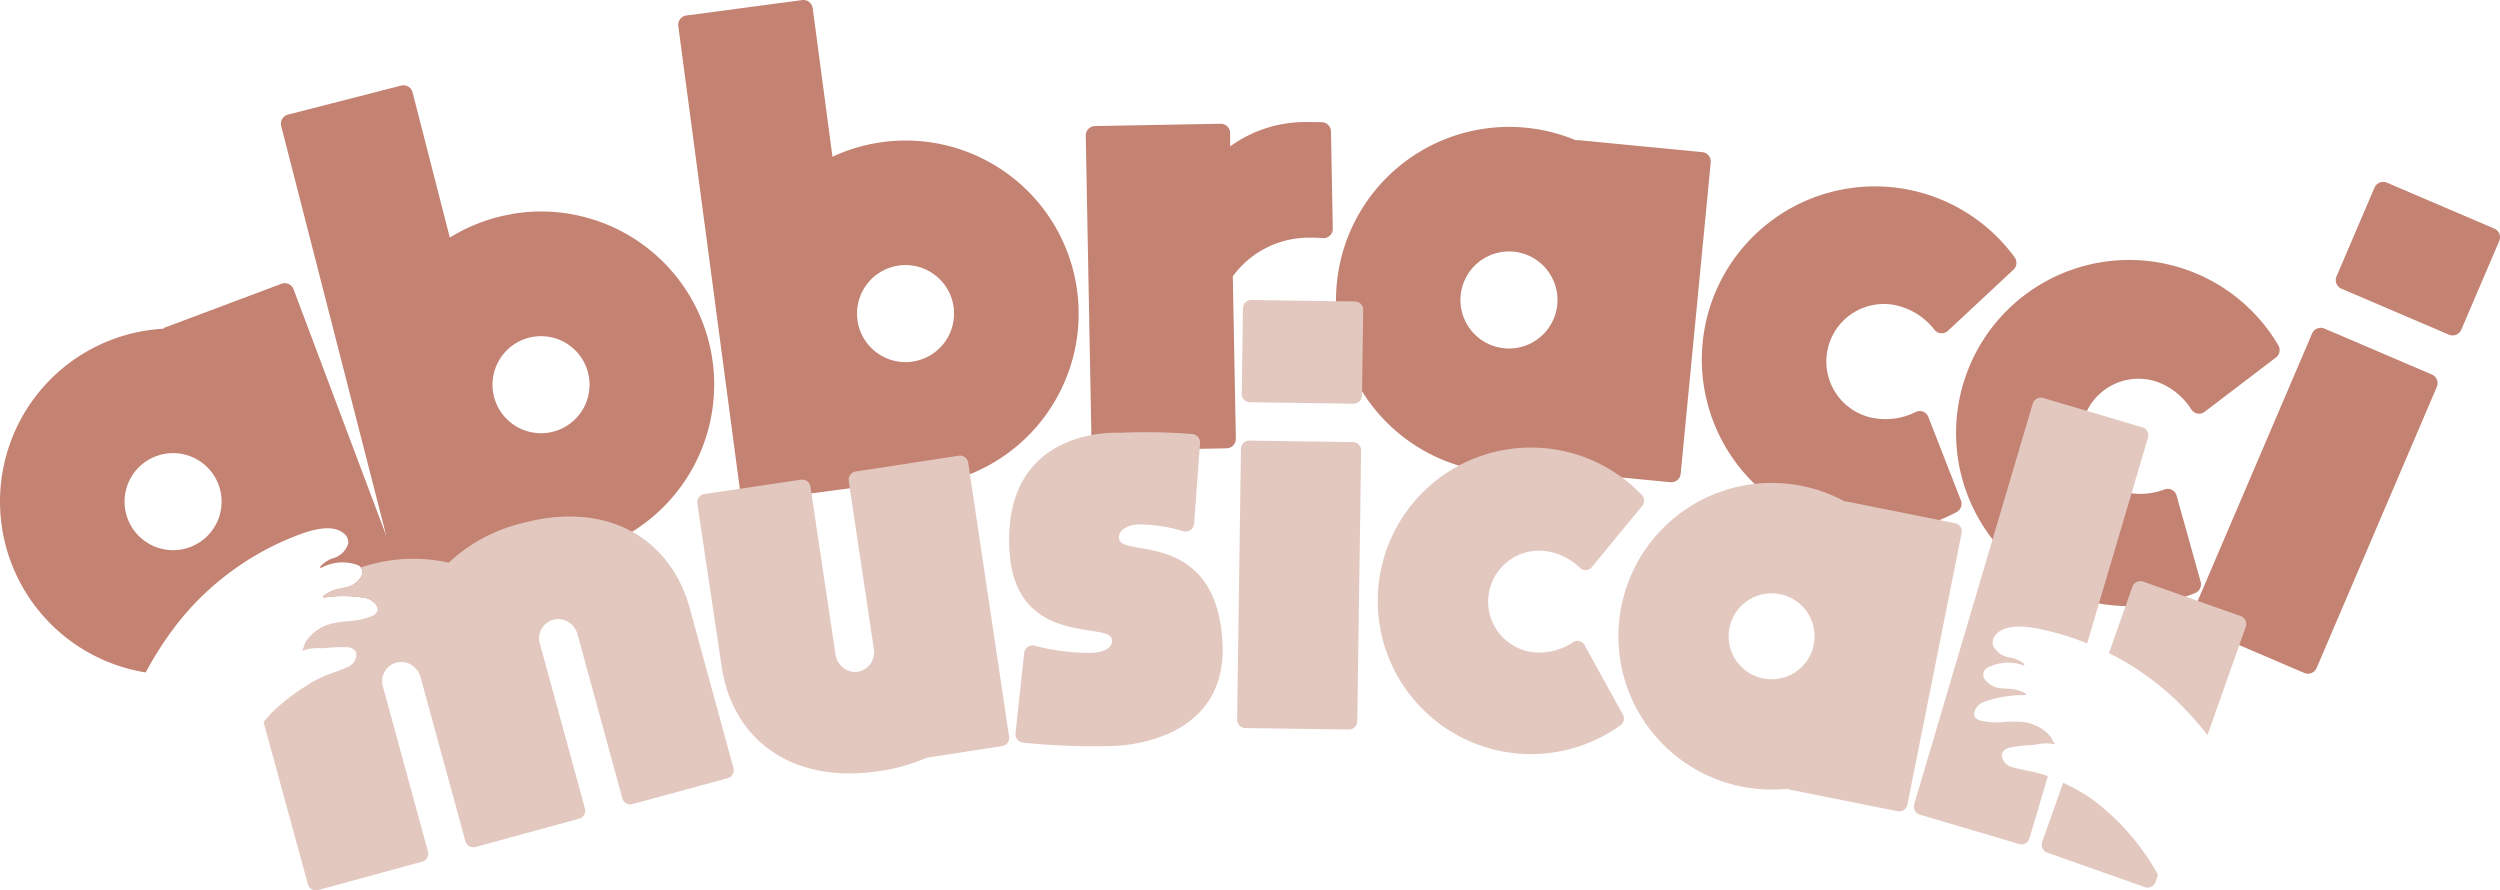 <svg xmlns="http://www.w3.org/2000/svg" width="180.339" height="64.236" viewBox="0 0 180.339 64.236">
  <g id="Raggruppa_164" data-name="Raggruppa 164" transform="translate(-845.753 -1278.658)">
    <g id="Raggruppa_162" data-name="Raggruppa 162" transform="translate(845.753 1278.658)">
      <path id="Tracciato_431" data-name="Tracciato 431" d="M931.269,1288.811a12.487,12.487,0,0,0-4.682,1.155l-1.425-10.719a.676.676,0,0,0-.761-.582l-8.353,1.11a.677.677,0,0,0-.582.761l4.481,33.708a.677.677,0,0,0,.761.582l9.024-1.2-.007-.051a12.482,12.482,0,1,0,1.543-24.765Zm1.054,15.937a3.5,3.5,0,1,1,3.005-3.927A3.5,3.5,0,0,1,932.323,1304.748Z" transform="translate(-866.537 -1278.658)" fill="#c38272"/>
      <path id="Tracciato_432" data-name="Tracciato 432" d="M882.714,1296.712a12.485,12.485,0,0,0-4.513,1.7l-2.687-10.476a.676.676,0,0,0-.824-.488l-8.165,2.094a.678.678,0,0,0-.488.825l7.587,29.577-6.694-17.8a.677.677,0,0,0-.872-.4l-8.521,3.2.016.042a12.485,12.485,0,0,0-1.289,24.794,25.161,25.161,0,0,1,2.15-3.355,20.2,20.2,0,0,1,9.053-6.635c1.466-.53,2.5-.544,3.079-.041a.793.793,0,0,1,.322.753,1.6,1.6,0,0,1-1.02,1.021,2.1,2.1,0,0,0-.991.618.063.063,0,0,0,0,.075.059.059,0,0,0,.072.02,3.2,3.2,0,0,1,2.632-.2.708.708,0,0,1,.251.212.609.609,0,0,1,.051.509,1.625,1.625,0,0,1-1.23.9c-.09.024-.182.045-.273.067a2.753,2.753,0,0,0-1.281.548.062.062,0,0,0-.014.073.078.078,0,0,0,.087.031,9.061,9.061,0,0,1,2.975.034,1.187,1.187,0,0,1,.637.365l1.711-.644a.577.577,0,0,1,.836-.337l8.821-2.262-.013-.049a12.485,12.485,0,1,0-1.406-24.779Zm-23.24,24.023a3.5,3.5,0,1,1,2.043-4.5A3.5,3.5,0,0,1,859.473,1320.735Zm26.179-8.321a3.5,3.5,0,1,1,2.518-4.257A3.5,3.5,0,0,1,885.652,1312.415Z" transform="translate(-845.753 -1281.274)" fill="#c38272"/>
      <path id="Tracciato_433" data-name="Tracciato 433" d="M1088.325,1315.72l-7.747-3.313a.681.681,0,0,0-.894.358l-8.67,20.274a.681.681,0,0,0,.359.894l7.747,3.313a.682.682,0,0,0,.893-.358l8.67-20.274A.68.68,0,0,0,1088.325,1315.72Z" transform="translate(-912.902 -1288.704)" fill="#c38272"/>
      <path id="Tracciato_434" data-name="Tracciato 434" d="M1097.26,1300.721l-7.747-3.313a.678.678,0,0,0-.893.359l-2.739,6.4a.68.68,0,0,0,.358.893l7.748,3.313a.683.683,0,0,0,.893-.356l2.74-6.407A.682.682,0,0,0,1097.26,1300.721Z" transform="translate(-917.334 -1284.232)" fill="#c38272"/>
      <path id="Tracciato_435" data-name="Tracciato 435" d="M1064.45,1328.6l-1.741-6.237a.66.66,0,0,0-.894-.418,4.884,4.884,0,0,1-3.216.068,4.148,4.148,0,0,1,2.637-7.865,4.877,4.877,0,0,1,2.525,1.993.661.661,0,0,0,.966.2l5.146-3.92a.679.679,0,0,0,.183-.877,12.485,12.485,0,1,0-5.987,17.856A.676.676,0,0,0,1064.45,1328.6Z" transform="translate(-905.703 -1286.628)" fill="#c38272"/>
      <path id="Tracciato_436" data-name="Tracciato 436" d="M1037.008,1314.431a.66.66,0,0,0-.931-.327,4.88,4.88,0,0,1-3.193.387,4.148,4.148,0,0,1,1.842-8.089,4.881,4.881,0,0,1,2.711,1.731.659.659,0,0,0,.981.108l4.732-4.413a.677.677,0,0,0,.095-.889,12.486,12.486,0,1,0-4.182,18.365.677.677,0,0,0,.3-.839Z" transform="translate(-897.912 -1284.37)" fill="#c38272"/>
      <path id="Tracciato_437" data-name="Tracciato 437" d="M1009.482,1293.521l-9.06-.876,0,.045a12.486,12.486,0,1,0-2.294,23.716l0,.051,9.063.875a.676.676,0,0,0,.739-.609l2.169-22.462A.677.677,0,0,0,1009.482,1293.521Zm-14.271,14.15a3.5,3.5,0,1,1,3.817-3.146A3.5,3.5,0,0,1,995.211,1307.672Z" transform="translate(-886.694 -1282.548)" fill="#c38272"/>
      <path id="Tracciato_438" data-name="Tracciato 438" d="M974.39,1291.215c-.31-.01-.624-.015-.94-.009a9.23,9.23,0,0,0-5.684,1.752l-.006-1.009a.677.677,0,0,0-.689-.623l-9.055.166a.681.681,0,0,0-.668.693l.413,22.056a.681.681,0,0,0,.693.668l9.052-.17a.682.682,0,0,0,.669-.693l-.22-11.714a6.782,6.782,0,0,1,5.652-2.786,8.229,8.229,0,0,1,.828.029.673.673,0,0,0,.733-.684l-.131-7.006A.68.68,0,0,0,974.39,1291.215Z" transform="translate(-879.026 -1282.399)" fill="#c38272"/>
    </g>
    <g id="Raggruppa_163" data-name="Raggruppa 163" transform="translate(864.77 1300.303)">
      <path id="Tracciato_439" data-name="Tracciato 439" d="M936.281,1325.493l-7.432,1.138a.6.6,0,0,0-.505.682l1.811,12.119A1.425,1.425,0,0,1,929,1341.08a1.408,1.408,0,0,1-1.326-.573,1.462,1.462,0,0,1-.281-.662l-1.812-12.125a.6.6,0,0,0-.661-.5l-6.992,1.039a.6.6,0,0,0-.505.681l1.762,11.8c.742,4.972,4.78,8.489,11.357,7.506a13.421,13.421,0,0,0,3.441-.971l5.424-.835a.6.6,0,0,0,.505-.682L936.964,1326A.6.6,0,0,0,936.281,1325.493Z" transform="translate(-886.138 -1314.265)" fill="#e3c8c0"/>
      <path id="Tracciato_440" data-name="Tracciato 440" d="M957.43,1330.847c-.2-.626.526-1.077,1.329-1.122a11.212,11.212,0,0,1,3.287.5.609.609,0,0,0,.772-.545l.428-5.818a.611.611,0,0,0-.562-.656,43.356,43.356,0,0,0-5.267-.088s-8.428-.538-7.919,8.486c.392,6.958,7.1,5.149,7.378,6.375.149.659-.575.962-1.378,1.008a15.06,15.06,0,0,1-4.182-.511.609.609,0,0,0-.755.529l-.626,5.789a.61.61,0,0,0,.548.676,49.091,49.091,0,0,0,6.405.24s8.4.039,7.975-7.492C964.415,1330.224,957.806,1332.055,957.43,1330.847Z" transform="translate(-895.697 -1313.544)" fill="#e3c8c0"/>
      <path id="Tracciato_441" data-name="Tracciato 441" d="M1064.208,1338.786l-1.693,4.791a20.04,20.04,0,0,1,4.856,3.409,24.915,24.915,0,0,1,2.253,2.5l2.76-7.809a.6.6,0,0,0-.367-.77l-7.038-2.488A.6.6,0,0,0,1064.208,1338.786Z" transform="translate(-929.401 -1318.11)" fill="#e3c8c0"/>
      <path id="Tracciato_442" data-name="Tracciato 442" d="M903.593,1338.372c-1.327-4.859-5.761-7.877-12.184-6.123a11.713,11.713,0,0,0-5.206,2.826,11.715,11.715,0,0,0-5.92.213c-.149.041-.287.089-.432.133a.417.417,0,0,1,.041.045.61.61,0,0,1,.051.509,1.625,1.625,0,0,1-1.23.9c-.09.024-.182.046-.273.067a2.758,2.758,0,0,0-1.281.548.062.062,0,0,0-.014.073.078.078,0,0,0,.087.031,9.065,9.065,0,0,1,2.975.034,1.081,1.081,0,0,1,.853.745c.023.15-.019.364-.347.532a4.977,4.977,0,0,1-1.729.38,8.135,8.135,0,0,0-1.095.16,3.055,3.055,0,0,0-2.037,1.393.94.94,0,0,0-.078.216c-.012.043-.03.1-.043.141l-.026.07-.05.056a.063.063,0,0,0,.085.091l.076-.045a3.545,3.545,0,0,1,1.164-.124c.143,0,.266-.006.357-.013a11.474,11.474,0,0,1,1.482-.06c.4.018.663.187.717.465a.978.978,0,0,1-.641.97c-.326.149-.653.272-1,.4a8.549,8.549,0,0,0-1.875.884l-.3.2a14.02,14.02,0,0,0-2.247,1.769c-.22.225-.422.471-.63.711l3.2,11.7a.6.6,0,0,0,.741.422l7.495-2.047a.6.6,0,0,0,.422-.741l-3.234-11.842a1.383,1.383,0,0,1,2.341-1.362,1.476,1.476,0,0,1,.359.625l3.235,11.841a.6.6,0,0,0,.716.423l7.484-2.044a.6.6,0,0,0,.422-.741l-3.233-11.836a1.383,1.383,0,0,1,2.342-1.362,1.46,1.46,0,0,1,.357.624l3.235,11.842a.6.6,0,0,0,.716.424l6.874-1.872a.6.6,0,0,0,.423-.741Z" transform="translate(-872.849 -1316.131)" fill="#e3c8c0"/>
      <path id="Tracciato_443" data-name="Tracciato 443" d="M981.257,1324.051l-7.463-.106a.6.6,0,0,0-.611.595l-.278,19.529a.6.6,0,0,0,.594.611l7.463.106a.6.6,0,0,0,.611-.594l.277-19.529A.6.6,0,0,0,981.257,1324.051Z" transform="translate(-902.682 -1313.806)" fill="#e3c8c0"/>
      <path id="Tracciato_444" data-name="Tracciato 444" d="M1063.52,1364.942a17.192,17.192,0,0,0-4.164-4.559,12.662,12.662,0,0,0-2.208-1.27l-1.51,4.271a.605.605,0,0,0,.369.77l7.037,2.487a.605.605,0,0,0,.77-.368l.183-.517C1063.839,1365.484,1063.688,1365.207,1063.52,1364.942Z" transform="translate(-927.34 -1324.292)" fill="#e3c8c0"/>
      <path id="Tracciato_445" data-name="Tracciato 445" d="M981.543,1309.6l-7.462-.106a.6.6,0,0,0-.612.594l-.088,6.169a.6.6,0,0,0,.6.611l7.461.106a.605.605,0,0,0,.613-.592l.088-6.172A.6.6,0,0,0,981.543,1309.6Z" transform="translate(-902.824 -1309.498)" fill="#e3c8c0"/>
      <path id="Tracciato_446" data-name="Tracciato 446" d="M1050.643,1346.43c-.368-.077-.71-.148-1.057-.246a.978.978,0,0,1-.781-.86c.011-.283.243-.49.638-.569a11.5,11.5,0,0,1,1.475-.167c.09-.006.213-.023.354-.042a3.556,3.556,0,0,1,1.17-.055l.082.033a.062.062,0,0,0,.082-.022.063.063,0,0,0-.013-.081l-.058-.048-.036-.067c-.018-.033-.044-.09-.062-.131a.985.985,0,0,0-.11-.2,3.057,3.057,0,0,0-2.226-1.066,8.208,8.208,0,0,0-1.106.009,4.975,4.975,0,0,1-1.768-.112c-.349-.116-.422-.321-.423-.472a1.081,1.081,0,0,1,.729-.867,8.626,8.626,0,0,1,2.957-.488.063.063,0,0,0,.035-.114,2.762,2.762,0,0,0-1.35-.345l-.28-.025a1.627,1.627,0,0,1-1.354-.705.609.609,0,0,1-.026-.512.693.693,0,0,1,.215-.246,3.2,3.2,0,0,1,2.632-.2.06.06,0,0,0,.068-.031.062.062,0,0,0-.011-.074,2.094,2.094,0,0,0-1.072-.459,1.6,1.6,0,0,1-1.165-.853.8.8,0,0,1,.2-.794c.494-.585,1.519-.73,3.05-.43a19.717,19.717,0,0,1,3.531,1.061l4.389-14.838a.6.6,0,0,0-.407-.749l-7.157-2.117a.6.6,0,0,0-.75.407l-8.549,28.9a.6.6,0,0,0,.407.75l7.156,2.117a.605.605,0,0,0,.75-.407l1.329-4.492A11.273,11.273,0,0,0,1050.643,1346.43Z" transform="translate(-923.423 -1312.485)" fill="#e3c8c0"/>
      <path id="Tracciato_447" data-name="Tracciato 447" d="M1036.377,1331.2l-7.9-1.579-.008.038a11.059,11.059,0,1,0-4.137,20.693l-.008.045,7.908,1.58a.6.6,0,0,0,.706-.471l3.915-19.6A.6.6,0,0,0,1036.377,1331.2Zm-10.193,8.766a3.1,3.1,0,1,1-2.431-3.645A3.1,3.1,0,0,1,1026.183,1339.971Z" transform="translate(-914.365 -1315.105)" fill="#e3c8c0"/>
      <path id="Tracciato_448" data-name="Tracciato 448" d="M1002.277,1338.9a.584.584,0,0,0-.855-.179,4.322,4.322,0,0,1-2.758.711,3.673,3.673,0,0,1,.678-7.315,4.324,4.324,0,0,1,2.581,1.2.585.585,0,0,0,.874-.019l3.641-4.423a.6.6,0,0,0-.02-.792,11.056,11.056,0,1,0-1.538,16.607.6.6,0,0,0,.166-.772Z" transform="translate(-906.997 -1314.021)" fill="#e3c8c0"/>
    </g>
  </g>
</svg>
